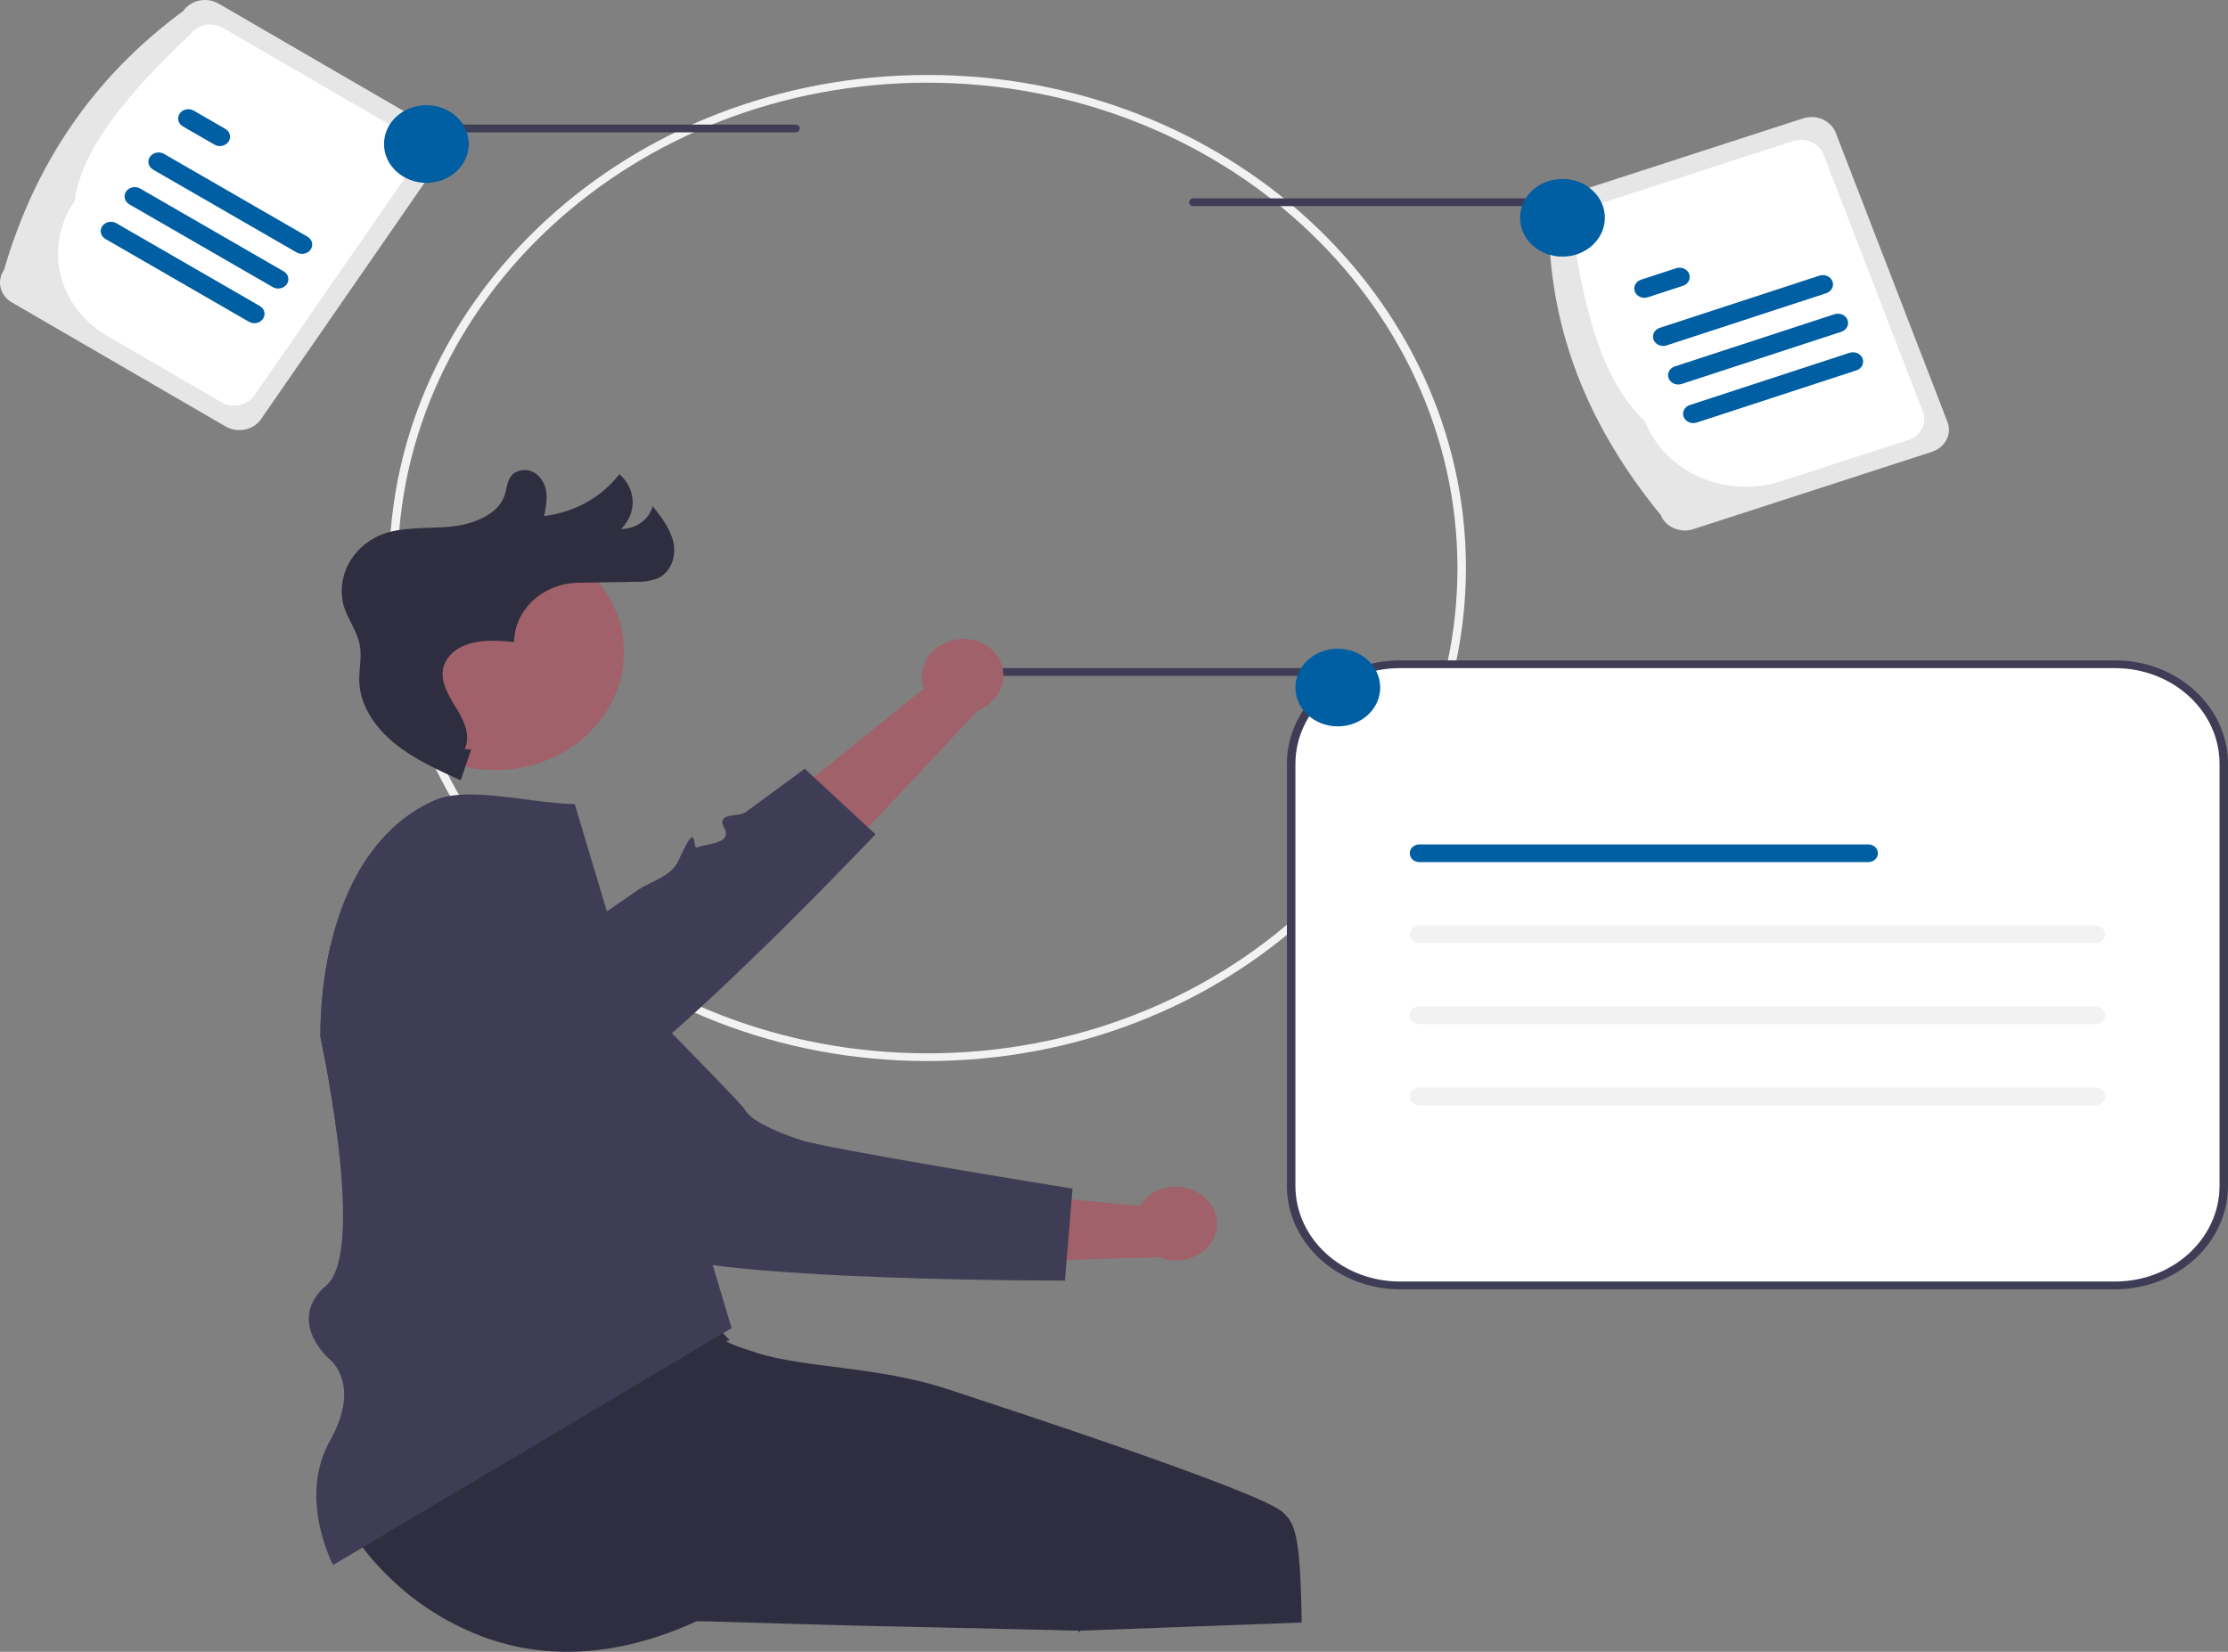 <?xml version="1.0" encoding="UTF-8"?>
<svg id="Layer_1" data-name="Layer 1" xmlns="http://www.w3.org/2000/svg" viewBox="0 0 854.09 633.33">
  <rect x="0" y="0" width="854.09" height="633.33" fill="#808080" stroke="none"/>
  <defs>
    <style>
      .cls-1 {
        fill: #f2f2f2;
      }

      .cls-1, .cls-2, .cls-3, .cls-4, .cls-5, .cls-6, .cls-7 {
        stroke-width: 0px;
      }

      .cls-2 {
        fill: #2f2e41;
      }

      .cls-3 {
        fill: #3f3d56;
      }

      .cls-4 {
        fill: #a0616a;
      }

      .cls-5 {
        fill: #fff;
      }

      .cls-6 {
        fill: #e6e6e6;
      }

      .cls-7 {
        fill: #005ea2;
      }
    </style>
  </defs>
  <path class="cls-1" d="M355.58,406.82c-113.98,0-206.38-84.64-206.38-189.04S241.6,28.74,355.58,28.74s206.38,84.64,206.38,189.04c-.13,104.36-92.45,188.93-206.38,189.04ZM355.58,31.71c-112.18,0-203.13,83.3-203.13,186.07s90.94,186.07,203.13,186.07,203.13-83.3,203.13-186.07h0c-.13-102.71-91-185.95-203.13-186.07h0Z"/>
  <path class="cls-3" d="M371.32,259.15h132.33c.9,0,1.63-.67,1.63-1.49s-.73-1.49-1.63-1.49h-132.33c-.9,0-1.63.67-1.63,1.49s.73,1.49,1.63,1.49Z"/>
  <path class="cls-5" d="M536.63,254.68c-23,.02-41.64,17.1-41.66,38.16v161.84c.03,21.07,18.66,38.14,41.66,38.16h274.18c23-.02,41.64-17.1,41.66-38.16v-161.84c-.03-21.07-18.66-38.14-41.66-38.16h-274.18Z"/>
  <path class="cls-3" d="M810.8,494.33h-274.18c-23.9-.02-43.26-17.76-43.29-39.65v-161.84c.03-21.89,19.39-39.63,43.29-39.65h274.18c23.9.02,43.26,17.76,43.29,39.65v161.84c-.03,21.89-19.39,39.63-43.29,39.65ZM536.63,256.17c-22.1.02-40.01,16.43-40.04,36.67v161.84c.02,20.25,17.94,36.65,40.04,36.67h274.18c22.1-.02,40.01-16.43,40.04-36.67v-161.84c-.02-20.25-17.94-36.65-40.04-36.67h-274.18Z"/>
  <path class="cls-4" d="M366.62,245.21c-8.52,1.36-14.32,8.68-13.07,16.52.14.76.34,1.52.61,2.25l-81.75,66,30.28,19.43,72.25-77.09c6.65-2.6,10.56-8.98,9.51-15.54-1.3-7.62-9.1-12.83-17.41-11.64h0c-.14.02-.28.04-.41.06Z"/>
  <path class="cls-3" d="M335.61,319.89s-18.44,19.46-40.9,41.49c-1.56,1.52-3.12,3.05-4.73,4.6-13.65,13.25-28.36,27-41.11,37.67-13.6,11.42-24.99,19.37-30.52,19.56-.46.03-.92-.02-1.37-.13-16.53-4.55-2.91.86-9.98,10.11-7.1,9.26-6.22-2.89-22.13-10.11-15.88-7.22-7.43-.04-13.76,11.36-1.97,3.57-19.22,2.84-41.97.16-2.57-19.87-6.31-37.02-6.31-37.02-.05-11.92,1.28-23.81,3.97-35.47,39.63-.65,72.41-1.03,74.08-.55,4.32,1.21,13.62-1.85,23.89-7.16,1.46-.76,4.23-2.52,7.88-4.99,3.23-2.17,7.13-4.88,11.47-7.92,4.88-3.45,13.18-5.34,15.88-11.36,7.83-17.36,5.15-4.41,7.25-5.21,2.39-.92,6.61-1.28,9.08-2.6,1.39-.56,2.18-1.92,1.9-3.29-.12-.56-.33-1.11-.62-1.62-2.24-4.12,1.17-4.53,4.39-4.96,1.33-.06,2.63-.41,3.79-1.03,12.92-9.44,22.7-16.69,22.7-16.69l3.51,3.27h.02s20.77,19.28,20.77,19.28l2.83,2.6Z"/>
  <path class="cls-2" d="M498.98,622.11l-85.05,3.12c-1.47,0,.42,1.29,0,0"/>
  <path class="cls-2" d="M413.93,625.23s-4.32-.1-11.21-.27c-10.17-.24-26-.6-41.84-.95t-.02,0c-5.96-.13-11.93-.27-17.58-.39-4.39-.1-8.6-.19-12.5-.28-11.68-.24-61.34-1.8-63.55-1.8-7.22,0,39.21,1.4,34.86-3.83-.67-.78-1.39-1.52-2.16-2.22-1.09-1.12-2.29-2.14-3.58-3.07-.91-.39,20.41-2.14,19.73.97-.37,1.69,1.27,7.45,0,8.72-21,.22-48.85-.58-48.85-.58-32.57,14.92-59.28,13.84-79.85,6.86-14.78-5.22-28.03-13.5-38.72-24.2-4.23-4.08-8.03-8.51-11.34-13.25l-2.68-.46s-3.61-110.72.55-118.21c6.48-11.67,102.38-2.98,102.38-2.98l42.25,44.66s-6.63-.6,10.37,4.78c18.4,5.85,46.31,5.09,73.04,13.87,8.26,2.71,16.62,5.48,24.93,8.25,1.67.55,3.35,1.12,5.02,1.67,10.81,3.62,21.43,7.23,31.48,10.69,1.41.49,2.81.98,4.19,1.46.03.01.06.01.08.03,32.74,11.4,58.5,21.17,62.76,25.07,4.55,4.17,6.79,7.54,7.31,42.34"/>
  <path class="cls-3" d="M457.45,79.03h132.33c.9,0,1.63-.67,1.63-1.49s-.73-1.49-1.63-1.49h-132.33c-.9,0-1.63.67-1.63,1.49s.73,1.49,1.63,1.49Z"/>
  <path class="cls-6" d="M636.61,197.41c-26.83-32.69-42.34-69.25-42.85-110.92-1.8-4.68.87-9.8,5.97-11.46l91.45-29.64c5.11-1.65,10.7.8,12.52,5.47l42.85,110.92c1.8,4.68-.87,9.81-5.97,11.46l-91.45,29.64c-5.11,1.65-10.7-.8-12.52-5.47Z"/>
  <path class="cls-5" d="M630.68,161.63c-16.14-14.95-23.04-41.6-27.55-71.31-1.69-4.38.82-9.18,5.59-10.74l78.59-25.47c4.78-1.54,10.02.75,11.72,5.12l38.13,98.71c1.69,4.38-.82,9.18-5.59,10.74l-48.69,15.78c-21.3,6.88-44.65-3.33-52.21-22.83Z"/>
  <path class="cls-7" d="M700.1,112.41l-61.22,20.02c-2.03.67-4.26-.3-4.99-2.16s.33-3.9,2.35-4.57h.01s61.22-20.02,61.22-20.02c2.03-.66,4.26.31,4.98,2.16.72,1.86-.33,3.9-2.36,4.57h0Z"/>
  <path class="cls-7" d="M645.16,109.57l-13.47,4.4c-2.03.66-4.26-.31-4.98-2.17-.72-1.86.34-3.89,2.36-4.56l13.47-4.4c2.03-.66,4.26.31,4.98,2.16.72,1.86-.33,3.9-2.36,4.57h0Z"/>
  <path class="cls-7" d="M711.63,142l-61.22,20.02c-2.03.66-4.26-.31-4.98-2.17-.72-1.86.33-3.9,2.36-4.56l61.22-20.02c2.03-.67,4.26.3,4.99,2.16s-.33,3.9-2.35,4.57h-.01s0,0,0,0Z"/>
  <path class="cls-7" d="M705.87,127.2l-61.22,20.02c-2.03.66-4.26-.31-4.98-2.17-.72-1.86.34-3.89,2.36-4.56l61.22-20.02c2.03-.66,4.26.31,4.98,2.17.72,1.86-.34,3.89-2.36,4.56Z"/>
  <ellipse class="cls-7" cx="598.96" cy="83.5" rx="16.25" ry="14.89"/>
  <path class="cls-3" d="M304.97,50.75h-132.33c-.9,0-1.63-.67-1.63-1.49s.73-1.49,1.63-1.49h132.33c.9,0,1.63.67,1.63,1.49s-.73,1.49-1.63,1.49Z"/>
  <path class="cls-6" d="M1.52,103.55C13.01,64.03,34.82,30.28,70.29,4.17,73.19-.01,79.24-1.26,83.82,1.39l81.94,47.57c4.57,2.66,5.93,8.2,3.03,12.4l-68.76,99.38c-2.9,4.19-8.96,5.43-13.53,2.78L4.55,115.95C-.02,113.29-1.37,107.74,1.52,103.55Z"/>
  <path class="cls-5" d="M28.58,77.18c2.86-20.86,21.48-42.3,44.21-63.89,2.72-3.92,8.39-5.08,12.67-2.6l70.42,40.88c4.28,2.49,5.55,7.68,2.84,11.61l-61.19,88.43c-2.72,3.92-8.39,5.08-12.67,2.6l-43.62-25.33c-19.06-11.09-24.72-34.23-12.65-51.71Z"/>
  <path class="cls-7" d="M113.71,96.79l-55-31.74c-1.82-1.05-2.37-3.26-1.22-4.93,1.15-1.67,3.56-2.17,5.38-1.12l55,31.74c1.82,1.05,2.37,3.26,1.22,4.93-1.15,1.67-3.56,2.17-5.38,1.12h0Z"/>
  <path class="cls-7" d="M82.21,55.45l-12.1-6.98c-1.82-1.05-2.37-3.26-1.22-4.93,1.15-1.67,3.56-2.17,5.38-1.12l12.1,6.98c1.82,1.05,2.37,3.26,1.22,4.93-1.15,1.67-3.56,2.17-5.38,1.12Z"/>
  <path class="cls-7" d="M95.43,123.37l-55-31.74c-1.82-1.05-2.37-3.26-1.22-4.93,1.15-1.67,3.56-2.17,5.38-1.12l55,31.74c1.82,1.05,2.37,3.26,1.22,4.93-1.15,1.67-3.56,2.17-5.38,1.12Z"/>
  <path class="cls-7" d="M104.57,110.08l-55-31.74c-1.82-1.05-2.37-3.26-1.22-4.93,1.15-1.67,3.56-2.17,5.38-1.12h0l55,31.74c1.82,1.05,2.37,3.26,1.22,4.93-1.15,1.67-3.56,2.17-5.38,1.12h0Z"/>
  <ellipse class="cls-7" cx="163.46" cy="55.22" rx="16.25" ry="14.89"/>
  <ellipse class="cls-7" cx="512.84" cy="263.61" rx="16.25" ry="14.89"/>
  <path class="cls-3" d="M280.46,509.22l-5.98,3.56-15.31,9.11-20.77,12.34-110.7,65.79s-13.68-25.54-1.15-47.75c1.61-2.81,2.92-5.76,3.92-8.8,5.07-15.93-4.68-22.83-4.68-22.83,0,0-16.25-14.48-.67-27.84,3.2-2.74,4.99-8.35,5.8-15.56,1.37-11.85.11-27.98-1.79-42.65-2.57-19.87-6.31-37.02-6.31-37.02-.05-11.92,1.28-23.81,3.97-35.47,2.97-12.56,7.75-24.5,14.82-34.41,2.59-3.68,5.58-7.11,8.92-10.24,4.67-4.39,10.15-8,16.17-10.67,9.04-3.99,24.52-1.59,38.17.15,2.75.34,5.41.67,7.93.91,2.5.27,5.01.41,7.52.43l5.66,18.9,2.15,7.16,1.07,3.59,2.44,8.16,1.01,3.33,16.22,54.24,13.24,44.24,7.31,24.44,10.94,36.54.1.34Z"/>
  <ellipse class="cls-4" cx="189.86" cy="250.07" rx="49.33" ry="45.18"/>
  <path class="cls-2" d="M180.62,287.41l-4.02,11.77c-8.91-4.03-17.94-8.13-25.36-14.19s-13.16-14.41-13.51-23.51c-.18-4.7,1.06-9.44.21-14.07-.96-5.24-4.49-9.78-6.11-14.88-3.12-11.02,2.75-22.52,13.98-27.4,8.18-3.29,17.53-2.37,26.42-3.16s18.8-4.48,21.31-12.33c.94-2.94.83-6.4,3.69-8.32,2.98-1.82,6.98-1.29,9.28,1.23,4.19,4.35,3.16,10.09,2.06,15.3,11.66-1.39,22.13-7.23,28.85-16.07,6.52,5.59,6.85,14.96.75,20.93-.04.04-.07.07-.11.11,5.77,0,10.79-3.62,12.13-8.76,3.4,4.31,6.9,8.8,7.99,14.02s-.94,11.4-6.17,13.71c-2.67.97-5.53,1.4-8.4,1.26l-21.92.38c-13.55.24-24.45,10.28-24.62,22.69h0c-6.38-.56-12.94-1.11-18.97,1.35-2.81,1.08-5.18,2.95-6.77,5.33-3.98,6.27-.03,12.79,3.47,18.49,3,4.87,5.83,10.75,3.35,15.86"/>
  <path class="cls-4" d="M460.41,458.02c-6.86-4.82-16.67-3.76-22.12,2.39-.52.61-.99,1.26-1.39,1.94l-108.38-10.36,4.92,33.56,110.85-3.56c6.6,2.72,14.36,1.03,18.92-4.12,5.24-6.04,4.14-14.82-2.46-19.62-.11-.08-.22-.16-.33-.23Z"/>
  <path class="cls-3" d="M411.14,455.75l-.38,4.58-2.21,27.01-.29,3.65s-32.15.05-67.9-1.22c-42.93-1.55-91.06-5.02-94.94-12.89-7.11-14.4-2.63-1.45-14.89-.25-12.26,1.18-1.7-6.19-6.21-21.91-4.49-15.72-4.84-5.17-18.38-2.05-9.03,2.09-47.59-56.52-72.24-95.7,1.13-6.04,3.4-11.86,6.7-17.19,5.95-9.58,25.3-16.43,38.61-23.1,42.8,43.07,105.25,106.16,106.45,108.64,1.82,3.79,10.46,8.18,21.58,11.79,5.24,1.72,28.78,5.96,52.15,9.97,26.07,4.48,51.95,8.65,51.95,8.65Z"/>
  <path class="cls-7" d="M716.19,330.55h-172.05c-2.05,0-3.71-1.51-3.72-3.39,0-1.88,1.65-3.4,3.7-3.41h172.07c2.05,0,3.71,1.53,3.7,3.41,0,1.87-1.66,3.39-3.7,3.39Z"/>
  <path class="cls-1" d="M803.29,361.63h-259.15c-2.05,0-3.71-1.51-3.72-3.39,0-1.88,1.65-3.4,3.7-3.41h259.16c2.05,0,3.71,1.53,3.7,3.41,0,1.87-1.66,3.39-3.7,3.39Z"/>
  <path class="cls-1" d="M803.29,385.89h-259.16c-2.05,0-3.71,1.52-3.71,3.4s1.66,3.4,3.71,3.4h259.16c2.05,0,3.71-1.52,3.71-3.4s-1.66-3.4-3.71-3.4h0Z"/>
  <path class="cls-1" d="M803.29,423.77h-259.15c-2.05,0-3.71-1.51-3.72-3.39,0-1.88,1.65-3.4,3.7-3.41h259.16c2.05,0,3.71,1.53,3.7,3.41,0,1.87-1.66,3.39-3.7,3.39Z"/>
</svg>